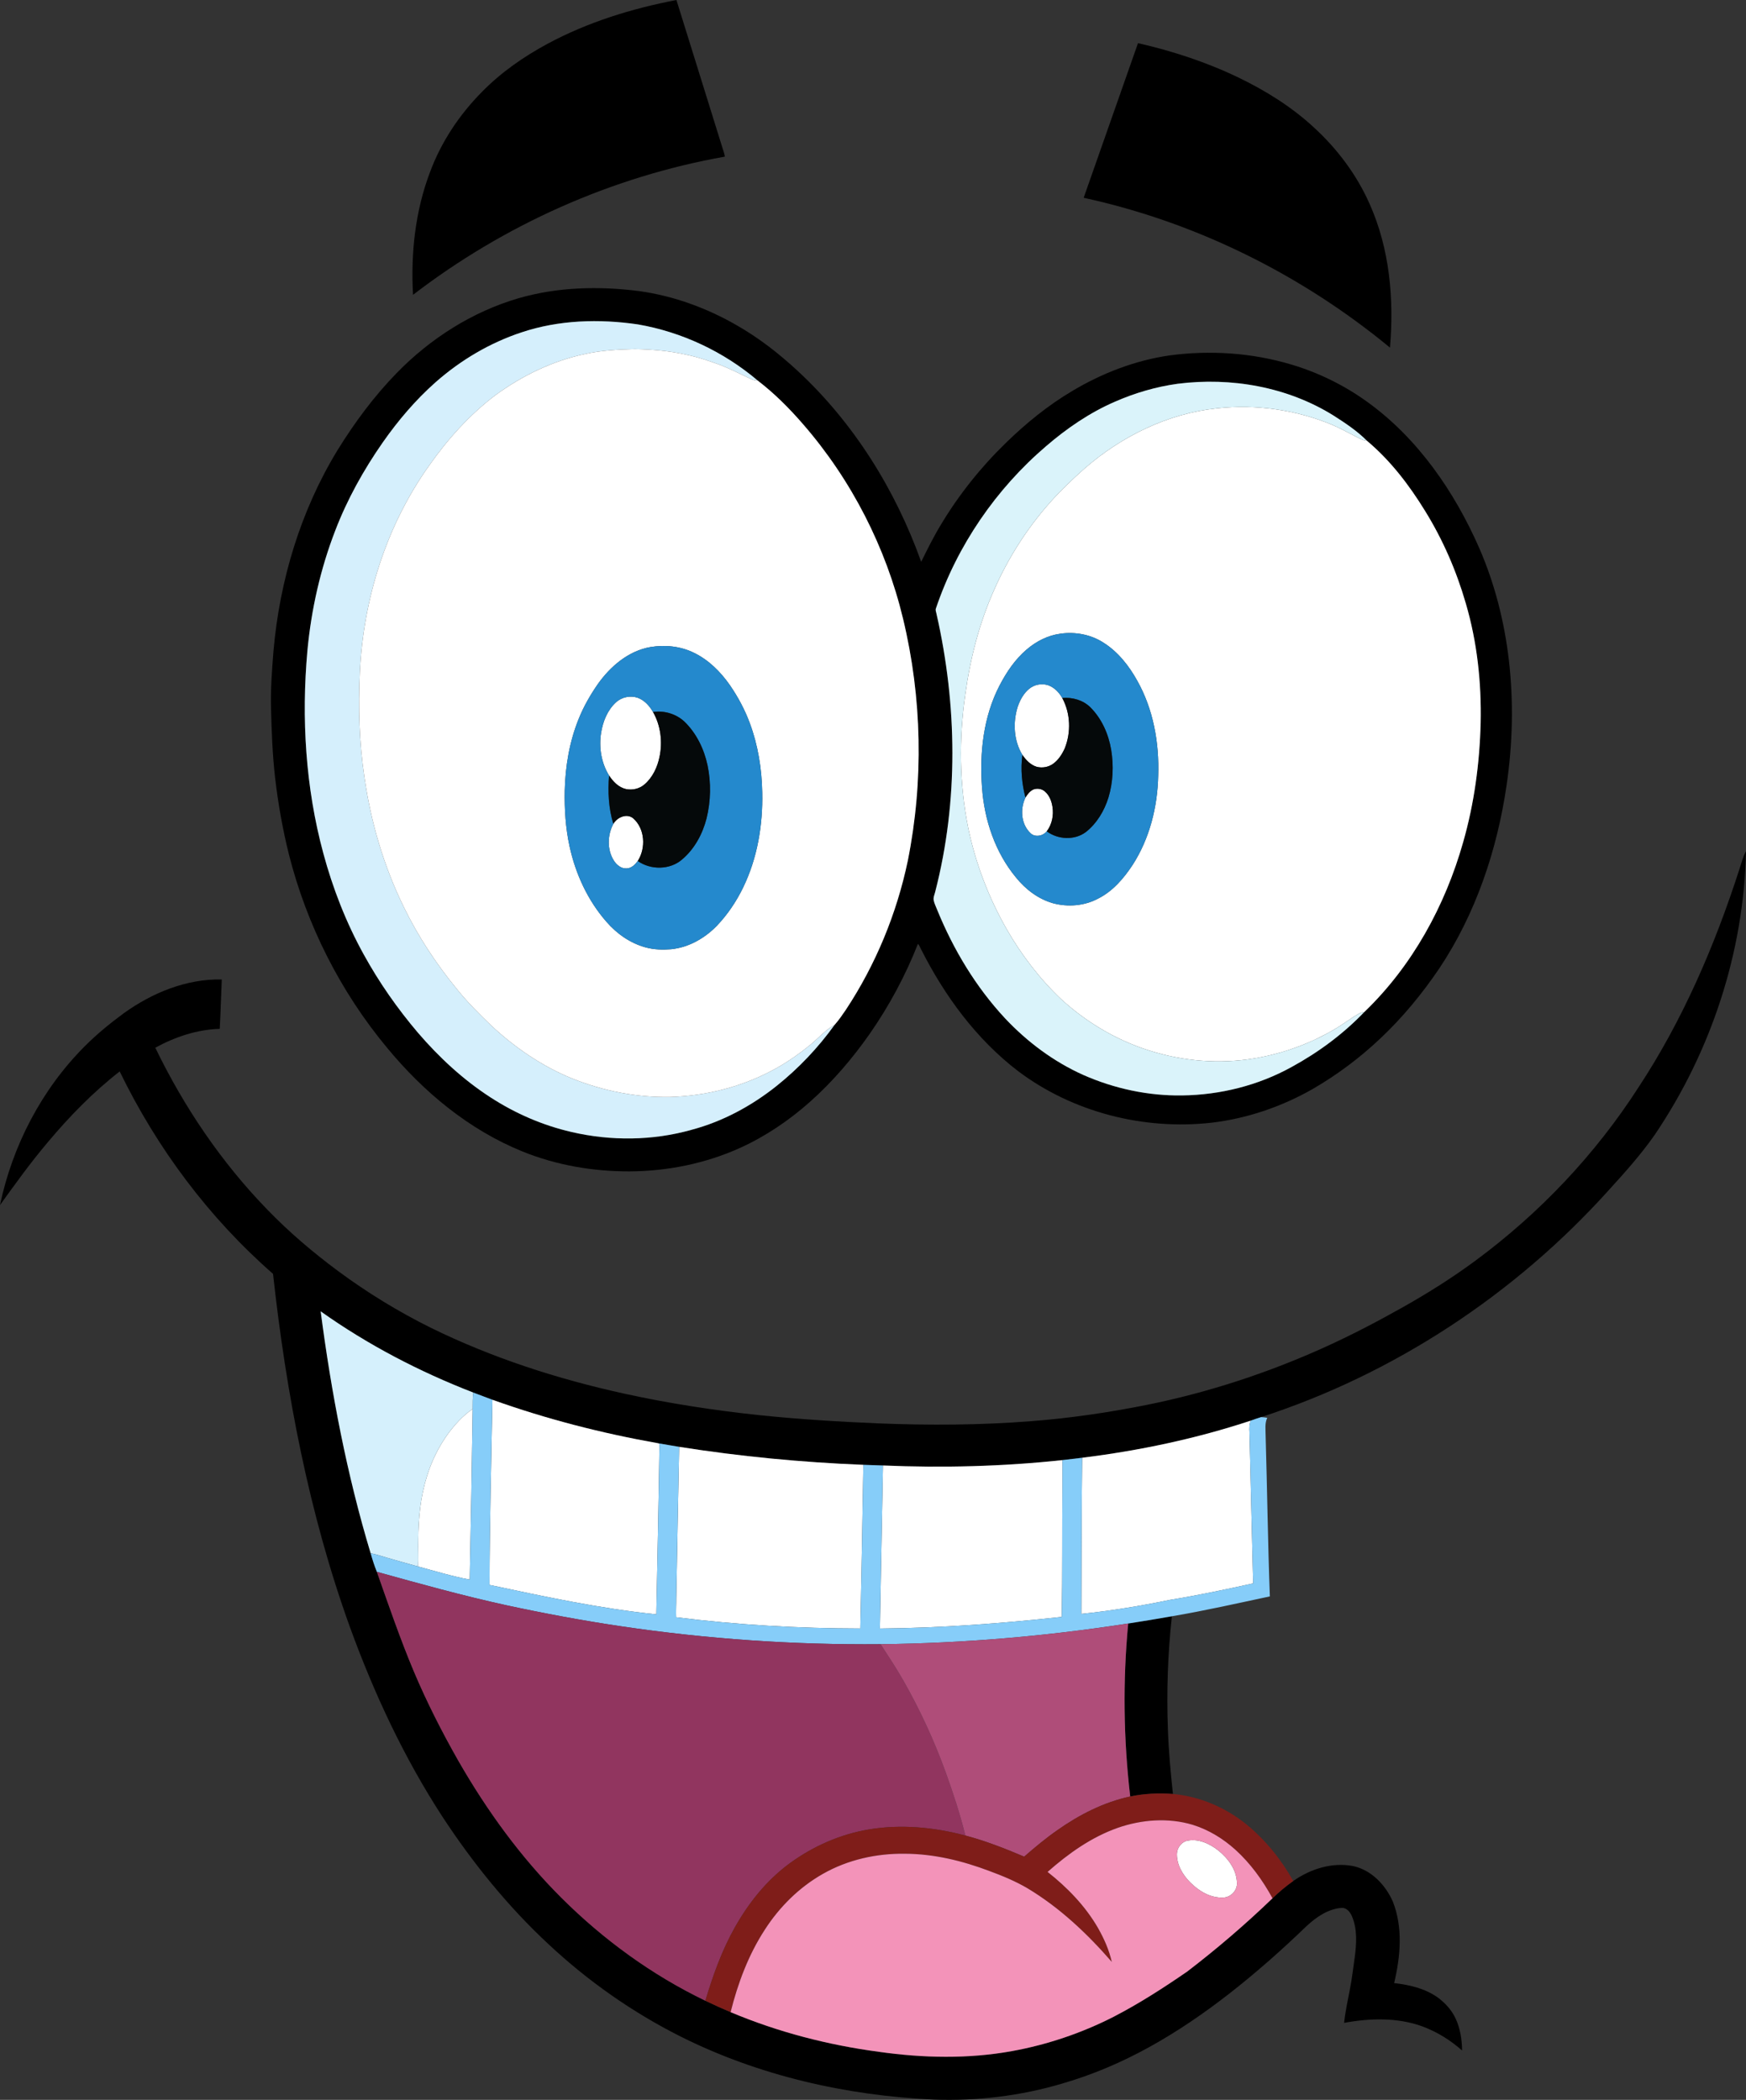 <?xml version="1.0" encoding="UTF-8"?><svg xmlns="http://www.w3.org/2000/svg" xmlns:xlink="http://www.w3.org/1999/xlink" height="3458.4" preserveAspectRatio="xMidYMid meet" version="1.0" viewBox="0.0 0.0 2875.5 3458.4" width="2875.5" zoomAndPan="magnify"><rect x="0.0" y="0.0" width="2875.5" height="3458.4" fill="#333333" stroke="none"/><defs><clipPath id="a"><path d="M 0 1401 L 2875.48 1401 L 2875.48 3458.43 L 0 3458.43 Z M 0 1401"/></clipPath></defs><g><g><path d="M 901.66 72.164 C 967.848 36.52 1040.434 14.113 1114.023 0.004 C 1139.242 80.844 1164.332 161.723 1189.52 242.582 C 1190.949 247.715 1193.102 252.66 1193.793 257.984 C 1007.594 290.977 830.117 370.457 680.223 485.562 C 676.348 417.41 683.805 347.883 708.07 283.766 C 726.387 234.223 756.211 189.305 793.289 151.793 C 824.762 119.523 862.074 93.488 901.66 72.164" fill="inherit"/></g><g><path d="M 1874.168 71.078 C 1931.488 84.109 1987.688 102.625 2040.668 128.207 C 2084.883 149.672 2127.113 175.961 2163.312 209.398 C 2202.133 244.789 2234.344 287.723 2255.645 335.852 C 2288.707 409.688 2296 492.625 2289.164 572.512 C 2143.465 452.312 1969.445 365.902 1784.707 325.754 C 1814.367 240.801 1844.516 156.012 1874.168 71.078" fill="inherit"/></g><g><path d="M 1939.281 632.078 C 1903.723 637.008 1868.938 647.234 1836.094 661.641 C 1794.633 679.621 1757.043 705.41 1722.883 734.77 C 1640.215 805.465 1576.516 898.387 1541.574 1001.484 C 1540.023 1004.82 1541.945 1008.305 1542.465 1011.656 C 1576.383 1161.324 1578.652 1319.316 1540.305 1468.379 C 1539.242 1473.219 1536.676 1478.004 1537.793 1483.098 C 1538.863 1488.559 1541.621 1493.473 1543.535 1498.656 C 1570.184 1564.016 1607.172 1625.582 1655.383 1677.348 C 1691.844 1716.055 1735.273 1748.547 1783.906 1770.348 C 1834.992 1792.926 1890.875 1804.977 1946.797 1804.156 C 2009.531 1803.379 2072.309 1787.715 2127.254 1757.254 C 2171.391 1733.207 2212.281 1702.895 2247.066 1666.598 C 2325.953 1590.777 2380.094 1491.711 2409.715 1386.93 C 2427.949 1323.184 2436.82 1257 2438.488 1190.781 C 2439.938 1124.301 2432.789 1057.332 2413.945 993.438 C 2398.531 940.176 2376.266 888.875 2347.105 841.699 C 2320.84 798.922 2289.863 758.34 2251.285 725.973 C 2235.043 709.645 2215.691 696.852 2196.371 684.496 C 2120.457 637.082 2027.477 620.844 1939.281 632.078 Z M 859.004 547.363 C 806.797 564.613 758.578 593.184 717.391 629.512 C 684.375 658.727 655.664 692.562 630.406 728.633 C 598.891 773.812 571.898 822.289 552.156 873.773 C 527.629 937.152 512.598 1004.086 506.258 1071.719 C 496.246 1183.172 503.16 1296.754 532.383 1405 C 548.047 1463.176 570.094 1519.719 599.289 1572.43 C 624.461 1618.121 654.477 1661.066 688.238 1700.797 C 723.07 1741.406 762.73 1778.195 807.734 1807.297 C 848.512 1833.777 893.75 1853.434 941.16 1864.348 C 1006.113 1879.469 1074.941 1878.867 1139.211 1860.676 C 1190.371 1847.086 1237.793 1821.355 1279.082 1788.457 C 1315.234 1759.547 1347.422 1725.594 1374.434 1688.016 C 1381.324 1680.355 1387.113 1671.727 1392.945 1663.234 C 1442.113 1588.816 1476.773 1504.906 1495.062 1417.648 C 1521.332 1286.289 1518.605 1149.23 1487.246 1019.023 C 1458.973 901.355 1402.312 790.527 1322.973 699.105 C 1300.203 672.766 1275.492 647.949 1247.82 626.727 C 1191.824 579.199 1122.953 546.742 1050.531 534.277 C 986.824 524.914 920.449 526.836 859.004 547.363 Z M 854.074 491.168 C 918.512 472.547 986.855 470.918 1053.074 479.496 C 1109.5 487.359 1163.961 507.281 1213.254 535.672 C 1249.543 556.363 1282.691 582.168 1313.305 610.504 C 1406.082 696.355 1474.664 806.617 1517.113 925.293 C 1527.504 904.289 1537.883 883.211 1550.152 863.215 C 1579.645 814.098 1615.773 769.027 1656.895 729.145 C 1689.902 696.996 1725.883 667.691 1765.574 644.137 C 1814.723 614.738 1869.25 593.605 1926.066 585.379 C 1993.148 576.359 2062.207 581.051 2127.109 600.5 C 2171.52 613.75 2213.691 634.461 2251.301 661.566 C 2293.125 691.59 2329.434 728.926 2360.098 770.199 C 2390.523 811.09 2415.578 855.828 2436.105 902.457 C 2461.711 961.289 2477.691 1024.137 2485.023 1087.828 C 2492.922 1156.176 2491.164 1225.512 2481.156 1293.547 C 2465.598 1400.219 2430.332 1505.164 2370.234 1595.191 C 2342.137 1636.676 2310.098 1675.625 2273.605 1710.004 C 2240.066 1741.785 2202.898 1769.754 2162.922 1792.957 C 2111.457 1822.555 2054.125 1842.137 1995.129 1849.098 C 1883.562 1861.559 1766.926 1831.965 1676.926 1764.285 C 1608.074 1711.707 1555.645 1640.195 1516.844 1563.285 C 1515.172 1560.371 1514.332 1556.832 1511.703 1554.613 C 1491.176 1606.758 1464.512 1656.484 1432.492 1702.457 C 1403.793 1743.496 1371.012 1781.836 1333.516 1815.086 C 1299.344 1845.387 1261.121 1871.316 1219.492 1890.258 C 1162.32 1916.266 1099.434 1928.906 1036.734 1929.258 C 976.727 1929.406 916.383 1919.117 860.664 1896.527 C 772.461 1860.836 697.281 1798.297 637.203 1725.324 C 560.375 1632.898 504.98 1522.941 475.625 1406.449 C 465.348 1364.973 457.918 1322.836 453.004 1280.422 C 448.672 1242.355 447.293 1204.051 446.324 1165.781 C 445.516 1134.895 447.91 1104.066 450.289 1073.312 C 460.344 956.598 494.867 841.203 556.133 741.004 C 584.285 695.531 616.328 652.258 653.742 613.949 C 708.949 557.336 777.953 513.422 854.074 491.168" fill="inherit"/></g><g clip-path="url(#a)"><path d="M 2864.617 1431.621 C 2867.984 1421.672 2870.242 1411.191 2875.484 1401.984 C 2872.078 1568.039 2817.957 1732.098 2724.918 1869.406 C 2702.391 1901.598 2676.105 1930.898 2649.695 1959.906 C 2495.496 2131.289 2296.488 2262.707 2077.016 2333.938 C 2071.23 2335.578 2065.637 2337.77 2059.977 2339.719 C 1969.793 2369.527 1876.438 2389.188 1782.234 2400.891 C 1771.402 2402.18 1760.602 2403.508 1749.773 2404.75 C 1651.652 2415.32 1552.73 2417.777 1454.152 2413.629 C 1443.383 2413.188 1432.621 2412.852 1421.859 2412.527 C 1320.301 2408.488 1218.949 2398.789 1118.551 2382.918 C 1106.941 2381.059 1095.379 2378.91 1083.789 2376.988 C 991.109 2360.609 899.621 2337.078 810.977 2305.379 C 800.395 2301.508 789.883 2297.488 779.359 2293.488 C 690.703 2259.117 605.672 2214.879 528.113 2159.75 C 545.727 2294.316 571.164 2428.16 610.414 2558.18 C 613.32 2568.539 616.578 2578.797 620.656 2588.77 C 640.031 2643.699 658.879 2698.859 681.457 2752.578 C 702.871 2803.379 727.914 2852.609 755.172 2900.508 C 802.082 2982.219 857.934 3059.238 924.777 3125.832 C 993.84 3194.629 1073.75 3252.859 1161.66 3295.18 C 1175.371 3301.781 1189.242 3308.051 1203.254 3313.988 C 1281.211 3346.828 1363.812 3368.168 1447.602 3379.309 C 1520.145 3389.59 1594.453 3391.25 1666.742 3378.109 C 1724.703 3367.559 1781.125 3348.551 1833.625 3321.789 C 1875.98 3299.93 1916.113 3274.039 1955.312 3247.027 C 2004.316 3209.5 2051.262 3169.281 2095.699 3126.438 C 2106.406 3116.18 2117.68 3106.457 2129.852 3097.988 C 2158.078 3078.09 2193.977 3066.699 2228.48 3073.371 C 2258.543 3079.91 2281.758 3104.398 2293.84 3131.789 C 2310.793 3174.578 2306.453 3222.258 2296.027 3266.09 C 2321.238 3268.992 2347.066 3274.949 2368.023 3289.949 C 2380.387 3299.07 2391.078 3310.879 2397.465 3324.961 C 2404.945 3341.238 2407.715 3359.309 2407.91 3377.109 C 2388.734 3360.059 2366.574 3346.328 2342.477 3337.418 C 2301.32 3322.449 2256.125 3323.828 2213.629 3331.609 C 2215.57 3313 2219.645 3294.711 2223.152 3276.359 C 2226.594 3259.141 2228.43 3241.66 2231.039 3224.309 C 2234.02 3201.879 2235.68 3178.039 2226.789 3156.672 C 2223.895 3149.508 2218.09 3141.738 2209.48 3142.258 C 2187.168 3143.898 2167.887 3157.348 2151.918 3172.09 C 2111.504 3211.102 2069.395 3248.379 2025.133 3282.98 C 1983.379 3315.539 1939.594 3345.641 1893.215 3371.238 C 1847.578 3396.531 1799.312 3417.148 1749.172 3431.641 C 1681.094 3451.82 1609.703 3460.441 1538.762 3458.031 C 1394.133 3451.52 1249.512 3418.77 1119.762 3353.539 C 1041.043 3313.82 968.195 3262.66 903.805 3202.48 C 836.898 3140.32 779.039 3068.879 729 2992.629 C 665.281 2894.859 615.727 2788.418 575.961 2678.879 C 508.617 2491.797 471.367 2295.219 449.641 2098 C 343.926 2005.586 258.355 1890.84 197.117 1764.629 C 153.27 1798.77 114.27 1838.766 78.633 1881.297 C 50.641 1914.387 25.277 1949.57 0 1984.738 C 20.551 1886.789 68.637 1794.188 139.516 1723.227 C 159.363 1703.328 181.145 1685.473 203.766 1668.84 C 250.543 1635.215 306.895 1611.875 365.254 1613.18 C 364.039 1640.262 363.363 1667.391 361.91 1694.477 C 324.582 1695.586 288.309 1707.719 255.77 1725.578 C 302.887 1823.078 364.344 1913.977 439.836 1991.77 C 475.727 2029 515.254 2062.578 556.766 2093.379 C 604.906 2128.988 656.18 2160.41 709.859 2186.977 C 810.742 2236.52 918.453 2271.23 1028.082 2295.309 C 1101.559 2311.438 1176.039 2322.809 1250.832 2330.777 C 1315.762 2337.461 1380.98 2341.5 1446.211 2344.27 C 1530.383 2347.59 1614.793 2347.27 1698.793 2340.598 C 1762.441 2335.73 1825.684 2326.379 1888.273 2313.918 C 1990.133 2293.367 2089.488 2260.797 2184.043 2217.75 C 2227.371 2198.051 2269.566 2175.926 2311.023 2152.59 C 2352.375 2129.207 2392.703 2103.898 2430.859 2075.566 C 2536.035 1997.777 2627.434 1901.18 2698.262 1791.117 C 2771.207 1680.395 2824.023 1557.543 2864.617 1431.621" fill="inherit"/></g><g><path d="M 1858.055 2673.867 C 1882.055 2670.195 1906.016 2666.176 1929.941 2661.977 C 1923.281 2723.719 1921.02 2785.938 1923.426 2847.988 C 1924.586 2883.637 1927.93 2919.16 1931.695 2954.609 C 1908.219 2952.918 1884.422 2953.887 1861.363 2958.789 C 1850.281 2864.277 1849.035 2768.609 1858.055 2673.867" fill="inherit"/></g><g><path d="M 859.004 547.359 C 920.449 526.844 986.824 524.918 1050.531 534.277 C 1122.953 546.75 1191.824 579.199 1247.82 626.727 C 1241.512 627.215 1236.031 623.703 1230.473 621.312 C 1216.223 614.438 1201.984 607.418 1187.285 601.516 C 1168.773 594.801 1150.133 588.234 1130.801 584.328 C 1102.84 577.793 1074.102 575.508 1045.453 574.949 C 1017.914 575.633 990.203 577.004 963.266 583.102 C 910.102 594.332 860.238 618.594 816.438 650.449 C 773.695 682.789 737.395 723.066 706.719 766.852 C 636.102 865.801 598.438 986.324 592.652 1107.301 C 590.023 1165.055 591.551 1223.184 600.227 1280.414 C 610.809 1354.184 632.094 1426.586 664.871 1493.59 C 688.473 1542.09 718.328 1587.406 752.516 1629.09 C 769.613 1650.488 789.152 1669.727 808.762 1688.797 C 847.703 1725.066 892.27 1755.844 941.688 1776.016 C 993.105 1796.727 1048.684 1807.805 1104.184 1806.684 C 1161.145 1804.824 1217.934 1790.996 1268.594 1764.637 C 1292.215 1752.594 1314.062 1737.367 1334.633 1720.688 C 1347.844 1709.766 1359.234 1696.297 1374.434 1688.016 C 1347.422 1725.598 1315.234 1759.547 1279.082 1788.457 C 1237.793 1821.355 1190.371 1847.086 1139.211 1860.676 C 1074.941 1878.867 1006.113 1879.469 941.16 1864.348 C 893.75 1853.438 848.512 1833.777 807.734 1807.297 C 762.73 1778.195 723.07 1741.406 688.238 1700.797 C 654.477 1661.066 624.461 1618.109 599.289 1572.434 C 570.094 1519.723 548.043 1463.176 532.383 1405.008 C 503.16 1296.758 496.246 1183.16 506.254 1071.723 C 512.598 1004.09 527.629 937.16 552.156 873.773 C 571.898 822.285 598.891 773.801 630.406 728.629 C 655.668 692.562 684.379 658.727 717.391 629.516 C 758.578 593.18 806.793 564.602 859.004 547.359" fill="#d5effc"/></g><g><path d="M 1071.344 1065.648 C 1035 1071.945 1005.191 1097.473 984.43 1126.84 C 972.117 1144.617 961.27 1163.527 953.18 1183.625 C 937.887 1221.199 931.047 1261.816 930.062 1302.254 C 929.504 1332.859 931.441 1363.676 937.961 1393.641 C 947.793 1439.141 967.891 1482.887 998.668 1518.055 C 1015.684 1537.816 1038.02 1553.488 1063.332 1560.352 C 1077.012 1564.141 1091.391 1564.438 1105.473 1563.344 C 1134.051 1560.441 1160.352 1545.422 1180.242 1525.133 C 1198.062 1506.523 1212.633 1484.906 1223.863 1461.73 C 1247.395 1413.277 1256.48 1358.809 1255.332 1305.242 C 1254.633 1266.324 1248.402 1227.285 1234.773 1190.719 C 1226.582 1168.641 1215.363 1147.73 1202.012 1128.359 C 1186.801 1106.586 1167.34 1087.055 1143.23 1075.344 C 1121.191 1064.27 1095.52 1061.703 1071.344 1065.648 Z M 963.266 583.098 C 990.203 576.996 1017.91 575.633 1045.453 574.945 C 1074.102 575.512 1102.84 577.793 1130.801 584.32 C 1150.133 588.23 1168.773 594.809 1187.281 601.516 C 1201.98 607.422 1216.223 614.43 1230.473 621.309 C 1236.031 623.699 1241.512 627.219 1247.824 626.723 C 1275.492 647.949 1300.203 672.754 1322.973 699.109 C 1402.312 790.531 1458.973 901.363 1487.242 1019.02 C 1518.602 1149.234 1521.332 1286.297 1495.062 1417.648 C 1476.773 1504.914 1442.113 1588.816 1392.941 1663.238 C 1387.113 1671.73 1381.324 1680.363 1374.434 1688.023 C 1359.234 1696.297 1347.844 1709.766 1334.633 1720.688 C 1314.062 1737.367 1292.211 1752.598 1268.594 1764.637 C 1217.93 1790.996 1161.145 1804.828 1104.184 1806.688 C 1048.68 1807.809 993.105 1796.727 941.688 1776.016 C 892.266 1755.848 847.703 1725.066 808.762 1688.801 C 789.152 1669.73 769.613 1650.484 752.516 1629.098 C 718.328 1587.402 688.473 1542.098 664.871 1493.59 C 632.094 1426.598 610.809 1354.191 600.227 1280.406 C 591.551 1223.18 590.023 1165.051 592.652 1107.293 C 598.438 986.328 636.102 865.805 706.719 766.848 C 737.395 723.062 773.695 682.781 816.438 650.445 C 860.238 618.602 910.102 594.332 963.266 583.098" fill="#fff"/></g><g><path d="M 1746.52 1043.664 C 1725.734 1046.387 1706.41 1056.293 1690.66 1069.863 C 1671.613 1086.105 1657.469 1107.199 1646.031 1129.254 C 1619.551 1180.469 1613.102 1239.738 1617.262 1296.594 C 1620.973 1350.105 1638.793 1403.652 1673.301 1445.273 C 1688.922 1464.652 1709.691 1480.535 1733.82 1487.492 C 1758.496 1494.211 1785.879 1492.086 1808.547 1479.938 C 1832.555 1467.855 1850.562 1446.883 1865.129 1424.797 C 1893.383 1381.152 1906.355 1328.926 1907.484 1277.316 C 1909.285 1223.461 1899.516 1168.219 1872.84 1120.926 C 1859.301 1096.543 1841.465 1073.785 1817.664 1058.691 C 1796.879 1045.066 1771.004 1040.203 1746.52 1043.664 Z M 2004.074 672.5 C 2068.383 665.426 2134.488 674.816 2194.207 699.762 C 2206.938 705.211 2219.051 711.996 2231.406 718.234 C 2237.797 721.355 2244 725.293 2251.266 725.98 C 2289.871 758.348 2320.832 798.922 2347.082 841.691 C 2376.266 888.867 2398.523 940.184 2413.945 993.441 C 2432.777 1057.336 2439.938 1124.301 2438.5 1190.785 C 2436.82 1257.012 2427.945 1323.188 2409.711 1386.945 C 2380.086 1491.707 2325.938 1590.785 2247.066 1666.605 C 2240.129 1667.395 2234.336 1671.539 2228.543 1675.121 C 2218.297 1682.043 2208.137 1689.156 2197.461 1695.426 C 2160.363 1717.258 2119.531 1732.746 2077.328 1741.039 C 2019.754 1752.656 1959.574 1749.57 1903.234 1733.328 C 1845.609 1717.102 1792.371 1686.449 1748.215 1646.148 C 1712.34 1612.27 1682.121 1572.621 1657.641 1529.887 C 1628.211 1478.242 1606.762 1422.055 1594.609 1363.883 C 1579.93 1291.57 1579.152 1216.762 1589.703 1143.816 C 1597.902 1084.496 1612.871 1025.859 1637.422 971.129 C 1660.262 919.348 1690.93 870.961 1728.426 828.566 C 1746.227 808.281 1765.863 789.723 1785.965 771.781 C 1846.949 718.594 1923.113 681.07 2004.074 672.5" fill="#fff"/></g><g><path d="M 1694.926 1134.488 C 1703.27 1127.531 1715.195 1125.184 1725.574 1128.348 C 1735.992 1131.809 1744.125 1140.199 1749.422 1149.602 C 1763.062 1174.84 1764.164 1206.16 1753.484 1232.641 C 1749.164 1242.145 1743.293 1251.336 1734.805 1257.648 C 1727.031 1263.461 1716.539 1265.379 1707.191 1262.859 C 1697.145 1259.781 1689.613 1251.738 1683.805 1243.348 C 1669.504 1219.859 1667.898 1190.156 1676 1164.246 C 1679.75 1153.039 1685.691 1142.102 1694.926 1134.488" fill="#fff"/></g><g><path d="M 1014.449 1156.777 C 1023.898 1147.949 1038.23 1145.051 1050.41 1149.27 C 1061.477 1153.355 1069.68 1162.68 1075.48 1172.656 C 1088.07 1194.84 1091.438 1221.734 1086.168 1246.586 C 1082.66 1263.59 1074.859 1280.309 1061.559 1291.816 C 1053.227 1299.125 1041.477 1301.852 1030.711 1299.539 C 1018.688 1296.758 1009.68 1287.219 1003.098 1277.285 C 990.242 1256.449 986.043 1230.832 989.961 1206.816 C 992.988 1188.297 1000.309 1169.605 1014.449 1156.777" fill="#fff"/></g><g><path d="M 1702.207 1300.133 C 1708.438 1297.863 1715.938 1299.164 1720.922 1303.617 C 1728.199 1309.914 1731.859 1319.363 1733.289 1328.684 C 1735.582 1342.68 1732.574 1357.777 1723.906 1369.148 C 1717.598 1377.051 1704.141 1379.637 1696.758 1371.84 C 1681.41 1357.008 1679.898 1332.168 1688.793 1313.586 C 1692.121 1308.164 1696.203 1302.691 1702.207 1300.133" fill="#fff"/></g><g><path d="M 1010.129 1356.906 C 1016.277 1346.156 1032.02 1339.121 1042.699 1347.637 C 1062.309 1364.824 1063.969 1396.73 1050.34 1418.043 C 1045.93 1423.906 1040.078 1429.992 1032.25 1430.211 C 1023.211 1431.031 1015.578 1424.594 1011 1417.445 C 999.605 1399.438 1000.281 1375.434 1010.129 1356.906" fill="#fff"/></g><g><path d="M 810.977 2305.379 C 899.617 2337.078 991.109 2360.609 1083.789 2376.988 C 1084.359 2377.238 1085.5 2377.719 1086.078 2377.969 C 1084.738 2471.578 1082.75 2565.18 1080.852 2658.77 C 988.246 2649.32 897.137 2629.621 806.207 2610.328 C 806.441 2508.672 809.129 2407.02 810.977 2305.379" fill="#fff"/></g><g><path d="M 736.734 2362.93 C 748.461 2346.91 761.906 2331.75 778.406 2320.52 C 777.055 2414.199 775.469 2507.879 773.59 2601.539 C 744.836 2596.262 716.844 2587.59 688.633 2580.059 C 689.383 2565.148 688.398 2550.211 688.824 2535.301 C 689.09 2500.102 692.582 2464.559 703.281 2430.891 C 710.797 2406.68 722.07 2383.609 736.734 2362.93" fill="#fff"/></g><g><path d="M 1782.234 2400.891 C 1876.422 2389.191 1969.801 2369.535 2059.961 2339.723 C 2057.215 2345.832 2057.277 2352.582 2057.711 2359.164 C 2059.812 2442.031 2061.723 2524.922 2063.824 2607.793 C 2018.207 2617.891 1972.422 2627.523 1926.281 2635.043 C 1878.219 2645.031 1829.699 2652.934 1780.852 2658.074 C 1781.195 2572.332 1781.094 2486.613 1782.234 2400.891" fill="#fff"/></g><g><path d="M 1118.551 2382.922 C 1218.949 2398.789 1320.301 2408.488 1421.859 2412.531 C 1420.41 2502.391 1418.828 2592.23 1416.84 2682.09 C 1315.5 2681.949 1214.102 2676.238 1113.531 2663.609 C 1113.102 2653.102 1113.82 2642.609 1113.75 2632.109 C 1115.199 2549.051 1116.93 2465.988 1118.551 2382.922" fill="#fff"/></g><g><path d="M 1454.156 2413.625 C 1552.738 2417.777 1651.652 2415.316 1749.773 2404.746 C 1749.773 2419.426 1749.762 2434.117 1749.707 2448.805 C 1749.055 2520.207 1749.836 2591.617 1748.582 2663.008 C 1649.121 2673.867 1549.195 2681.285 1449.125 2682.168 C 1450.883 2592.656 1452.516 2503.137 1454.156 2413.625" fill="#fff"/></g><g><path d="M 1953.258 3032.16 C 1972.375 3027 1991.945 3036.18 2006.738 3047.859 C 2022.66 3060.871 2036.438 3079.16 2037.129 3100.469 C 2038.316 3113.199 2026.984 3125.172 2014.316 3125.25 C 1993.496 3126.172 1974.414 3114.602 1960.195 3100.312 C 1947.805 3087.922 1938 3071.41 1938.199 3053.441 C 1938.449 3044.27 1944.441 3035.18 1953.258 3032.16" fill="#fff"/></g><g><path d="M 1939.273 632.09 C 2027.48 620.844 2120.461 637.086 2196.359 684.488 C 2215.684 696.852 2235.043 709.645 2251.266 725.992 C 2244.008 725.297 2237.809 721.344 2231.422 718.227 C 2219.043 711.996 2206.945 705.223 2194.203 699.758 C 2134.492 674.812 2068.391 665.426 2004.066 672.496 C 1923.117 681.078 1846.938 718.594 1785.973 771.777 C 1765.867 789.723 1746.23 808.281 1728.434 828.562 C 1690.934 870.969 1660.262 919.348 1637.422 971.121 C 1612.871 1025.871 1597.902 1084.484 1589.703 1143.812 C 1579.152 1216.754 1579.934 1291.559 1594.613 1363.891 C 1606.762 1422.055 1628.211 1478.246 1657.645 1529.883 C 1682.121 1572.621 1712.344 1612.277 1748.215 1646.137 C 1792.379 1686.453 1845.613 1717.094 1903.238 1733.328 C 1959.586 1749.566 2019.77 1752.656 2077.32 1741.039 C 2119.535 1732.738 2160.379 1717.25 2197.457 1695.438 C 2208.129 1689.152 2218.297 1682.051 2228.551 1675.121 C 2234.328 1671.551 2240.125 1667.391 2247.07 1666.59 C 2212.273 1702.906 2171.379 1733.207 2127.25 1757.258 C 2072.309 1787.719 2009.516 1803.379 1946.809 1804.156 C 1890.875 1804.977 1834.996 1792.926 1783.902 1770.348 C 1735.273 1748.547 1691.84 1716.066 1655.383 1677.348 C 1607.172 1625.594 1570.184 1564.02 1543.531 1498.668 C 1541.621 1493.465 1538.863 1488.555 1537.793 1483.105 C 1536.672 1478.004 1539.242 1473.234 1540.301 1468.395 C 1578.652 1319.324 1576.383 1161.328 1542.461 1011.664 C 1541.941 1008.305 1540.023 1004.824 1541.57 1001.48 C 1576.512 898.406 1640.211 805.461 1722.883 734.781 C 1757.039 705.398 1794.625 679.617 1836.094 661.648 C 1868.941 647.234 1903.723 637 1939.273 632.09" fill="#daf3fa"/></g><g><path d="M 1694.934 1134.492 C 1685.691 1142.102 1679.758 1153.035 1676.004 1164.238 C 1667.902 1190.156 1669.504 1219.855 1683.809 1243.34 C 1680.633 1266.723 1682.934 1290.77 1688.793 1313.59 C 1679.906 1332.176 1681.418 1357.012 1696.773 1371.832 C 1704.148 1379.637 1717.602 1377.055 1723.91 1369.148 C 1742.305 1382.93 1769.914 1384.34 1788.52 1370.215 C 1806.512 1355.887 1818.77 1335.277 1825.531 1313.469 C 1833.145 1288.176 1834.211 1261.07 1830.012 1235.062 C 1825.637 1208.922 1814.391 1183.375 1795.355 1164.562 C 1783.297 1152.949 1765.863 1148.098 1749.426 1149.594 C 1744.113 1140.203 1736 1131.805 1725.57 1128.352 C 1715.184 1125.176 1703.273 1127.535 1694.934 1134.492 Z M 1746.504 1043.668 C 1770.996 1040.211 1796.871 1045.078 1817.672 1058.695 C 1841.465 1073.785 1859.301 1096.543 1872.828 1120.918 C 1899.504 1168.227 1909.281 1223.477 1907.484 1277.316 C 1906.344 1328.93 1893.375 1381.164 1865.129 1424.797 C 1850.574 1446.887 1832.566 1467.852 1808.547 1479.941 C 1785.863 1492.078 1758.492 1494.215 1733.82 1487.508 C 1709.695 1480.535 1688.926 1464.645 1673.305 1445.27 C 1638.797 1403.656 1620.965 1350.098 1617.254 1296.586 C 1613.102 1239.734 1619.555 1180.469 1646.035 1129.254 C 1657.473 1107.195 1671.613 1086.113 1690.66 1069.867 C 1706.402 1056.309 1725.734 1046.398 1746.504 1043.668" fill="#2489cd"/></g><g><path d="M 1014.449 1156.77 C 1000.309 1169.605 992.988 1188.297 989.965 1206.809 C 986.043 1230.832 990.242 1256.449 1003.098 1277.281 C 1001 1303.926 1002.23 1331.215 1010.129 1356.902 C 1000.281 1375.43 999.605 1399.441 1011 1417.441 C 1015.578 1424.602 1023.211 1431.027 1032.25 1430.219 C 1040.078 1429.996 1045.93 1423.895 1050.34 1418.043 C 1071.551 1433.086 1103.41 1432.938 1123.32 1415.559 C 1143.789 1398.266 1157.02 1373.652 1163.617 1347.934 C 1170.648 1319.453 1171.23 1289.297 1165.277 1260.566 C 1159.531 1233.641 1147.02 1207.645 1127.07 1188.383 C 1113.418 1175.723 1093.84 1169.93 1075.48 1172.652 C 1069.68 1162.68 1061.48 1153.344 1050.41 1149.273 C 1038.23 1145.051 1023.898 1147.949 1014.449 1156.77 Z M 1071.34 1065.664 C 1095.52 1061.711 1121.191 1064.27 1143.23 1075.355 C 1167.34 1087.059 1186.801 1106.586 1202.008 1128.379 C 1215.359 1147.742 1226.578 1168.637 1234.77 1190.738 C 1248.398 1227.273 1254.629 1266.328 1255.328 1305.25 C 1256.48 1358.816 1247.391 1413.293 1223.859 1461.742 C 1212.629 1484.902 1198.059 1506.516 1180.238 1525.145 C 1160.348 1545.438 1134.051 1560.434 1105.469 1563.344 C 1091.391 1564.434 1077.008 1564.141 1063.332 1560.359 C 1038.02 1553.492 1015.68 1537.82 998.668 1518.059 C 967.887 1482.887 947.793 1439.156 937.957 1393.648 C 931.441 1363.668 929.504 1332.863 930.062 1302.266 C 931.043 1261.816 937.887 1221.219 953.18 1183.633 C 961.27 1163.535 972.117 1144.625 984.43 1126.832 C 1005.191 1097.484 1035 1071.961 1071.34 1065.664" fill="#2489cd"/></g><g><path d="M 1749.43 1149.602 C 1765.871 1148.086 1783.305 1152.934 1795.367 1164.555 C 1814.402 1183.363 1825.641 1208.918 1830.02 1235.055 C 1834.23 1261.066 1833.141 1288.18 1825.527 1313.465 C 1818.781 1335.266 1806.52 1355.875 1788.52 1370.203 C 1769.91 1384.336 1742.312 1382.934 1723.914 1369.141 C 1732.59 1357.758 1735.594 1342.664 1733.297 1328.676 C 1731.867 1319.363 1728.211 1309.906 1720.938 1303.602 C 1715.949 1299.148 1708.438 1297.859 1702.215 1300.113 C 1696.219 1302.68 1692.121 1308.148 1688.805 1313.578 C 1682.938 1290.758 1680.641 1266.719 1683.816 1243.332 C 1689.629 1251.738 1697.141 1259.773 1707.191 1262.852 C 1716.543 1265.359 1727.047 1263.461 1734.816 1257.633 C 1743.305 1251.328 1749.172 1242.141 1753.496 1232.633 C 1764.168 1206.141 1763.078 1174.832 1749.43 1149.602" fill="#05090a"/></g><g><path d="M 1075.48 1172.648 C 1093.84 1169.926 1113.422 1175.711 1127.07 1188.391 C 1147.023 1207.637 1159.531 1233.641 1165.281 1260.555 C 1171.23 1289.293 1170.652 1319.453 1163.621 1347.938 C 1157.02 1373.645 1143.793 1398.27 1123.32 1415.539 C 1103.414 1432.922 1071.551 1433.09 1050.34 1418.039 C 1063.973 1396.727 1062.312 1364.828 1042.703 1347.629 C 1032.02 1339.121 1016.281 1346.141 1010.133 1356.91 C 1002.23 1331.215 1001 1303.922 1003.102 1277.273 C 1009.684 1287.203 1018.691 1296.762 1030.711 1299.527 C 1041.48 1301.844 1053.23 1299.121 1061.562 1291.809 C 1074.863 1280.293 1082.66 1263.574 1086.172 1246.57 C 1091.441 1221.719 1088.07 1194.832 1075.48 1172.648" fill="#05090a"/></g><g><path d="M 528.109 2159.75 C 605.672 2214.879 690.703 2259.121 779.359 2293.488 C 778.406 2302.449 778.348 2311.5 778.406 2320.52 C 761.906 2331.75 748.461 2346.91 736.734 2362.93 C 722.07 2383.609 710.797 2406.68 703.281 2430.891 C 692.582 2464.559 689.09 2500.102 688.824 2535.301 C 688.398 2550.211 689.383 2565.148 688.633 2580.059 C 671.723 2575.262 654.77 2570.641 637.906 2565.711 C 628.773 2563.07 619.777 2559.91 610.41 2558.18 C 571.16 2428.16 545.727 2294.32 528.109 2159.75" fill="#d5f0fc"/></g><g><path d="M 779.359 2293.492 C 789.883 2297.492 800.395 2301.512 810.977 2305.383 C 809.125 2407.02 806.441 2508.672 806.203 2610.332 C 897.137 2629.621 988.246 2649.32 1080.848 2658.77 C 1082.746 2565.184 1084.738 2471.582 1086.078 2377.973 C 1085.5 2377.723 1084.359 2377.242 1083.789 2376.992 C 1095.379 2378.91 1106.938 2381.062 1118.547 2382.922 C 1116.93 2465.992 1115.199 2549.051 1113.746 2632.109 C 1113.816 2642.613 1113.098 2653.102 1113.527 2663.613 C 1214.098 2676.242 1315.496 2681.949 1416.84 2682.09 C 1418.828 2592.23 1420.406 2502.391 1421.855 2412.531 C 1432.621 2412.852 1443.375 2413.191 1454.152 2413.633 C 1452.508 2503.141 1450.879 2592.66 1449.121 2682.172 C 1549.184 2681.293 1649.105 2673.871 1748.562 2663.012 C 1749.832 2591.621 1749.051 2520.211 1749.691 2448.812 C 1749.758 2434.121 1749.77 2419.434 1749.77 2404.75 C 1760.598 2403.512 1771.402 2402.184 1782.242 2400.891 C 1781.102 2486.613 1781.203 2572.332 1780.855 2658.07 C 1829.699 2652.93 1878.211 2645.031 1926.285 2635.043 C 1972.422 2627.523 2018.199 2617.891 2063.824 2607.793 C 2061.719 2524.922 2059.82 2442.031 2057.703 2359.16 C 2057.281 2352.582 2057.215 2345.832 2059.961 2339.723 C 2065.621 2337.773 2071.227 2335.582 2077 2333.941 C 2080.363 2334.004 2083.684 2334.633 2087.047 2335.141 C 2082.75 2344.07 2084.352 2354.121 2084.352 2363.66 C 2086.957 2452.172 2088.047 2540.742 2091.305 2629.242 C 2037.613 2640.641 1984.074 2652.852 1929.93 2661.98 C 1906 2666.18 1882.047 2670.203 1858.043 2673.871 C 1723.148 2694.82 1586.75 2706.43 1450.227 2707.973 C 1307.055 2709.289 1163.77 2699.402 1022.137 2678.34 C 958.77 2668.973 895.773 2657.16 833.156 2643.652 C 761.672 2627.973 691.156 2608.34 620.656 2588.77 C 616.574 2578.801 613.316 2568.543 610.41 2558.184 C 619.777 2559.91 628.773 2563.07 637.902 2565.711 C 654.77 2570.641 671.723 2575.262 688.633 2580.062 C 716.844 2587.59 744.836 2596.262 773.59 2601.539 C 775.469 2507.883 777.055 2414.203 778.402 2320.523 C 778.348 2311.504 778.402 2302.453 779.359 2293.492" fill="#86cdf9"/></g><g><path d="M 620.656 2588.77 C 691.156 2608.34 761.672 2627.969 833.156 2643.648 C 895.773 2657.16 958.773 2668.969 1022.141 2678.34 C 1163.77 2699.398 1307.059 2709.289 1450.23 2707.969 C 1463.121 2727.789 1476.23 2747.5 1487.879 2768.109 C 1515.328 2816.25 1538.512 2866.789 1557.441 2918.879 C 1569.77 2953.109 1581.129 2987.781 1589.91 3023.109 C 1538.23 3009.328 1483.641 3004.18 1430.68 3013.09 C 1383.941 3020.941 1339.441 3040.609 1301.172 3068.41 C 1262.922 3096.27 1232.77 3134.039 1209.801 3175.141 C 1188.609 3212.879 1174.039 3253.84 1161.66 3295.18 C 1073.75 3252.859 993.84 3194.629 924.777 3125.828 C 857.934 3059.238 802.082 2982.219 755.172 2900.512 C 727.91 2852.609 702.871 2803.379 681.453 2752.578 C 658.879 2698.859 640.031 2643.699 620.656 2588.77" fill="#91355f"/></g><g><path d="M 1450.23 2707.969 C 1586.75 2706.43 1723.152 2694.82 1858.051 2673.871 C 1849.027 2768.609 1850.273 2864.281 1861.363 2958.789 C 1817.945 2968.129 1777.691 2988.68 1741.574 3014.129 C 1722.355 3027.52 1704.336 3042.508 1686.703 3057.891 C 1655.141 3044.461 1623.098 3031.918 1589.91 3023.109 C 1581.129 2987.781 1569.77 2953.109 1557.445 2918.879 C 1538.512 2866.789 1515.332 2816.25 1487.879 2768.109 C 1476.23 2747.5 1463.121 2727.789 1450.23 2707.969" fill="#af4d79"/></g><g><path d="M 1861.363 2958.789 C 1884.426 2953.887 1908.219 2952.918 1931.699 2954.609 C 1976.27 2958.68 2019.051 2977.141 2053.637 3005.398 C 2084.621 3031.059 2110.348 3062.848 2129.855 3097.988 C 2117.676 3106.457 2106.402 3116.18 2095.699 3126.438 C 2079.523 3096.918 2059.57 3069.129 2034.562 3046.469 C 2014.281 3028.141 1990.371 3013.52 1964.199 3005.398 C 1923.898 2993.348 1880.008 2996.738 1840.602 3010.508 C 1797.336 3025.789 1759.406 3052.867 1725.262 3083 C 1757.68 3108.57 1787.055 3138.789 1807.922 3174.648 C 1818.047 3192.371 1826.527 3211.277 1831.035 3231.238 C 1790.66 3184.711 1745.188 3141.801 1692.176 3109.949 C 1672.367 3098.309 1651.07 3089.488 1629.547 3081.559 C 1585.059 3064.707 1538.031 3053.219 1490.246 3053.07 C 1443.547 3052.41 1396.258 3062.887 1355.516 3086.078 C 1316.484 3108.117 1283.781 3140.539 1259.602 3178.148 C 1232.645 3219.48 1215.191 3266.32 1203.254 3313.988 C 1189.242 3308.051 1175.375 3301.781 1161.664 3295.18 C 1174.043 3253.84 1188.613 3212.879 1209.805 3175.141 C 1232.773 3134.039 1262.922 3096.27 1301.172 3068.41 C 1339.445 3040.609 1383.949 3020.938 1430.688 3013.09 C 1483.648 3004.18 1538.238 3009.328 1589.918 3023.109 C 1623.105 3031.918 1655.145 3044.461 1686.703 3057.891 C 1704.328 3042.508 1722.359 3027.52 1741.57 3014.129 C 1777.699 2988.68 1817.941 2968.129 1861.363 2958.789" fill="#7f1d19"/></g><g><path d="M 1953.262 3032.156 C 1944.457 3035.18 1938.465 3044.27 1938.219 3053.438 C 1938.016 3071.406 1947.812 3087.918 1960.207 3100.309 C 1974.426 3114.598 1993.508 3126.168 2014.32 3125.25 C 2027 3125.168 2038.324 3113.199 2037.145 3100.469 C 2036.449 3079.16 2022.668 3060.867 2006.75 3047.859 C 1991.949 3036.18 1972.383 3027 1953.262 3032.156 Z M 1840.598 3010.508 C 1880.004 2996.738 1923.898 2993.348 1964.191 3005.398 C 1990.367 3013.52 2014.285 3028.141 2034.57 3046.469 C 2059.578 3069.129 2079.531 3096.918 2095.707 3126.438 C 2051.273 3169.277 2004.32 3209.5 1955.32 3247.031 C 1916.121 3274.039 1875.992 3299.93 1833.641 3321.789 C 1781.121 3348.551 1724.703 3367.559 1666.742 3378.109 C 1594.461 3391.25 1520.145 3389.59 1447.605 3379.309 C 1363.816 3368.168 1281.215 3346.828 1203.254 3313.988 C 1215.195 3266.32 1232.645 3219.48 1259.605 3178.148 C 1283.785 3140.539 1316.488 3108.117 1355.512 3086.078 C 1396.27 3062.891 1443.543 3052.406 1490.242 3053.07 C 1538.031 3053.219 1585.062 3064.707 1629.547 3081.559 C 1651.07 3089.488 1672.363 3098.309 1692.176 3109.949 C 1745.195 3141.797 1790.66 3184.707 1831.031 3231.238 C 1826.531 3211.277 1818.047 3192.367 1807.914 3174.648 C 1787.059 3138.789 1757.68 3108.57 1725.27 3083 C 1759.402 3052.867 1797.332 3025.789 1840.598 3010.508" fill="#f393b9"/></g></g></svg>